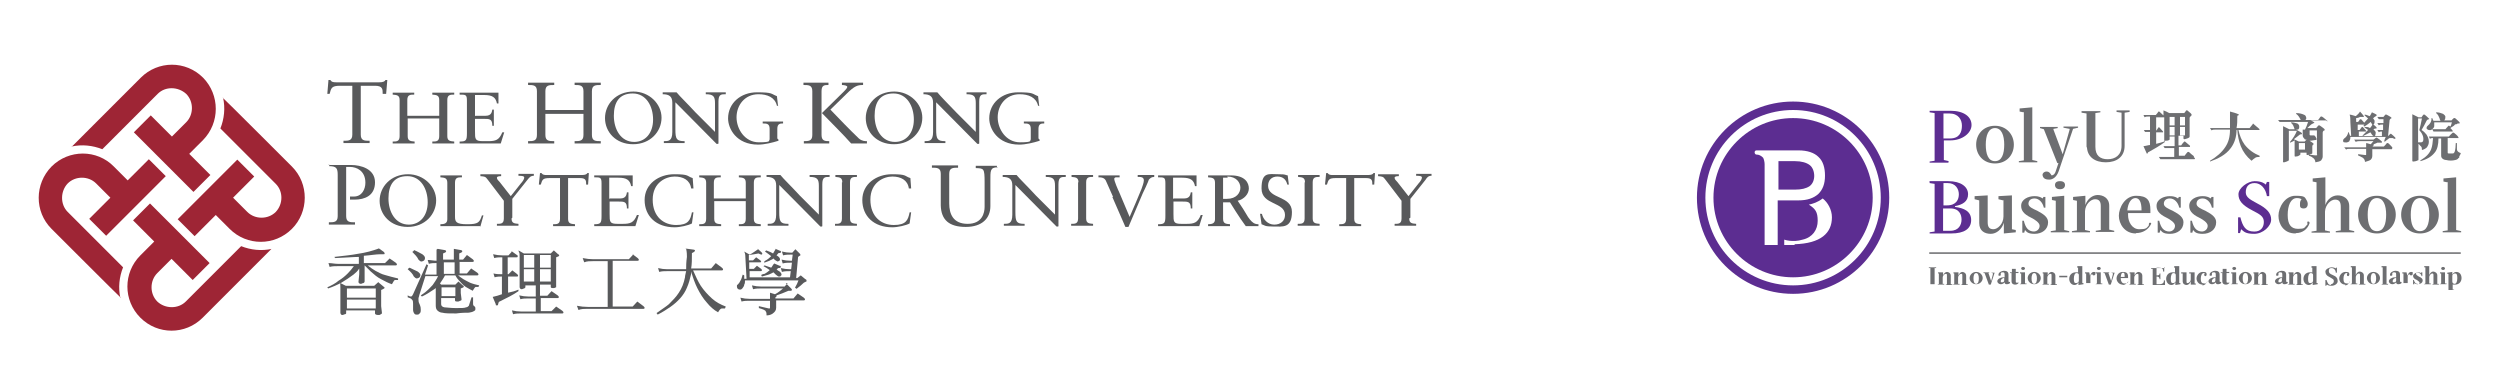<?xml version="1.0" encoding="UTF-8"?>
<svg id="Layer_1" xmlns="http://www.w3.org/2000/svg" version="1.1" viewBox="0 0 650 100">
  <!-- Generator: Adobe Illustrator 29.3.1, SVG Export Plug-In . SVG Version: 2.1.0 Build 151)  -->
  <defs>
    <style>
      .st0, .st1 {
        fill-rule: evenodd;
      }

      .st0, .st2 {
        fill: #58595b;
      }

      .st3 {
        fill: #5c2d91;
      }

      .st4 {
        fill: #6d6e71;
      }

      .st1 {
        fill: #9e2535;
      }
    </style>
  </defs>
  <g>
    <path class="st1" d="M31.3,77.5c-.6-2.7-.3-5.5.7-8l-14.4-14.4c-2-2-1.9-5.4,0-7.4,2-2,5.4-2,7.4,0l3.7,3.7-5.5,5.5,4.4,4.4,15.5-15.5-4.4-4.4-5.5,5.5-3.6-3.6h0c-4.4-4.5-11.7-4.5-16.2,0-4.4,4.5-4.5,11.7,0,16.2,0,0,18,18,18,17.9M70.7,64.7c-2.7.6-5.5.3-8-.7l-14.4,14.4c-2,2-5.4,1.9-7.4,0-2-2-2-5.4,0-7.4l3.7-3.7,5.5,5.5,4.4-4.4-15.5-15.5-4.4,4.4,5.5,5.5-3.6,3.6h0c-4.5,4.5-4.5,11.7,0,16.2,4.5,4.5,11.7,4.5,16.2,0,0,0,18-18,17.9-17.9M58,25.4c.6,2.7.3,5.5-.7,8l14.4,14.4c2,2,1.9,5.3,0,7.3-2,2-5.4,2-7.4,0l-3.7-3.7,5.5-5.5-4.4-4.4-15.5,15.5,4.4,4.4,5.5-5.5,3.6,3.6h0c4.5,4.5,11.7,4.5,16.2,0,4.4-4.4,4.5-11.7,0-16.2,0,0-18-18-18-17.9M18.6,38.1c2.7-.6,5.5-.3,8,.7l14.4-14.4c2-2,5.3-1.9,7.4,0,2,2,2,5.4,0,7.4l-3.7,3.7-5.5-5.5-4.4,4.4,15.5,15.5,4.4-4.4-5.5-5.5,3.6-3.6h0c4.4-4.5,4.4-11.7,0-16.2-4.5-4.5-11.7-4.5-16.2,0l-18,18"/>
    <g>
      <g>
        <path class="st0" d="M98.5,73.5l1.2,1c.3.2.3.3.3.3s0,.2-.3.3l-.6.3v4.2l.2,1.7c0,.2,0,.3-.3.4-.2.2-.3.2-.7.2-.5,0-.8-.2-.8-.4v-.8h-7.5v.6c0,.3,0,.3-.3.4-.2,0-.4.2-.7.2s-.4-.2-.5-.5v-6.5c0-.7,0-1.2-.2-1.4l1.6.8h7.4l1-.9h.2ZM90.2,80.2h7.5v-2.3h-7.5v2.3ZM90.2,77.4h7.5v-2.4h-7.5v2.4ZM98.4,64.5l1.4,1c0,0,.2.2.2.4s0,.2-.3.2h-.7c-1.3,0-2.8.3-4.4.4v1.9h5.5l1.2-1.2,1.6,1.1c.2.2.3.3.3.4s0,.3-.3.3h-7.3c.6.5,1.3,1,2,1.4.8.4,1.6.9,2.5,1.1,1,.3,2.1.6,3.4.9v.4h-.8c-.2,0-.4.4-.8,1.1-.9-.3-1.7-.7-2.8-1.3-1-.5-1.8-1.2-2.7-2-.4-.4-1-1-1.6-1.6h0v4c0,.3,0,.4-.3.6-.3,0-.4.2-.7.2s-.6-.2-.6-.5l.2-2v-1.5c-.4.7-1,1.2-1.5,1.6-.9.7-2,1.4-3.3,2.2-1,.5-2.1,1-3.3,1.4l-.2-.3c1.1-.5,2.1-1,2.9-1.7,1-.6,1.7-1.2,2.4-1.9.6-.6,1.1-1.2,1.6-1.9h-4.2c-.7,0-1.4,0-2.1.2l-.3-1c.9,0,1.6.2,2.4.2h5.5v-1.8c-1.4,0-3.4.2-6.1.3l-.3-.3c2.6-.3,4.6-.5,6.1-.8,2.1-.3,3.9-.8,5.5-1.4"/>
        <path class="st0" d="M113.8,64.7l1.7.3c.3,0,.5.2.5.3,0,.3-.3.4-.8.6v1.6h2.8v-2.8l1.7.3c.3,0,.5.2.5.3,0,.3-.3.4-.8.6v1.6h1l1-1.2,1.5,1.1c.2.2.3.3.3.4s0,.3-.3.3h-3.4v3h1.9l1.1-1.3,1.6,1.1c.2.2.3.3.3.4s0,.3-.3.3h-5c.4.3.9.7,1.4,1,.5.3,1.1.6,1.7.9.7.3,1.5.5,2.4.7l-.2.4h-.7c-.2,0-.4.4-.8,1-.6-.3-1.1-.6-1.8-1-.6-.4-1.2-1-1.7-1.6-.3-.3-.7-.8-1-1.4h-2.7c-.4.8-.9,1.5-1.3,2.1h0c0,0,.3.3.3.3h3.7l.8-.8,1.1,1c.2,0,.3.3.3.3,0,0,0,.2-.3.3l-.5.2v1.2l.2,1.6c0,.2,0,.3-.3.4-.2,0-.3.2-.6.2-.5,0-.8,0-.8-.3v-.6h-3.6v1.6c0,.4.3.7.8.8.5,0,1.5.2,3,.2s2.3,0,2.7-.2c.3,0,.5-.2.7-.4l.7-2.2h.4v1.7c0,.2,0,.4.3.6s.3.4.3.7,0,.4-.4.6c-.3.2-.7.3-1.3.4-.8,0-1.8,0-3.3.2-1.7,0-2.9,0-3.6-.2-.5,0-1-.3-1.3-.6-.3-.3-.4-.7-.4-1.3v-4.5c-.2.2-.4.3-.7.5-.9.6-1.8,1.2-2.9,1.7l-.3-.3c.6-.4,1.2-.8,1.6-1.2.5-.4,1-1,1.5-1.5.4-.6,1-1.4,1.4-2.3h-3.3l-1.6,5c0,.3-.2.5-.2.9s0,.9.3,1.4c.3.7.3,1.1.3,1.4,0,.4,0,.8-.3,1-.2.3-.4.3-.7.3s-.5,0-.7-.3c-.2-.3-.3-.6-.3-1v-.7c0-.3,0-.6,0-.8,0-.4,0-.9-.3-1.1-.2-.3-.5-.4-1.1-.6v-.5c.3.2.6.3.8.3.3,0,.4-.2.6-.6l3.5-7.8.4.3-.8,2.4h3v-3c-.7,0-1.3,0-2,.2l-.3-1c.8,0,1.6.2,2.3.2v-2.9M114.8,77h3.6v-2.3h-3.6v2.3ZM115.4,71.2h2.8v-3h-2.8v3ZM106.5,69.6c.9.4,1.6.8,2.1,1,.4.3.7.6.7.9,0,.5-.3.8-.9.9-.3,0-.5-.2-.8-.5-.3-.7-.9-1.3-1.6-1.9l.3-.3h0ZM107.6,65c1,.4,1.6.8,2.2,1.1.4.3.7.6.7,1,0,.5-.3.8-.9.9-.3,0-.5-.2-.8-.5-.3-.7-.9-1.3-1.6-2l.4-.3h0Z"/>
        <path class="st0" d="M134.8,65.1l1.4.8h7l.8-.8,1.1,1c.2,0,.3.3.3.3s0,.2-.3.3l-.5.2v7.4c0,.2,0,.3,0,.4-.2,0-.3.2-.6.2-.5,0-.8,0-.8-.3v-.6h-2.8v2.9h1.9l1.1-1.2,1.6,1.1c.2.2.3.3.3.4s0,.3-.3.3h-4.4v3.4h2.8l1.2-1.2,1.6,1.1c.2.2.3.3.3.4s0,.3-.3.3h-10.7c-.7,0-1.4,0-2.1.2l-.3-1c.8.2,1.6.3,2.4.3h3.8v-3.4h-1.9c-.7,0-1.4,0-2.1.2l-.3-1c.8.2,1.6.3,2.4.3h1.9v-2.9h-2.7v.3c0,.3,0,.3-.3.5-.2,0-.4.2-.7.2s-.4-.2-.5-.5v-7.9c0-.7,0-1.1-.2-1.3M136.2,73.2h2.7v-3.2h-2.7v3.2ZM140.4,73.2h2.8v-3.2h-2.8v3.2ZM136.2,69.6h2.7v-3.3h-2.7v3.3ZM140.4,69.6h2.8v-3.3h-2.8v3.3ZM133,65.3l1.4,1c.2,0,.2.3.2.3,0,.2,0,.3-.3.3h-2.3v4.4h.2l1-1,1.3,1c0,0,.2.3.2.3,0,.2,0,.3-.3.3h-2.3v4.2c1-.2,1.8-.4,2.7-.8v.4c-1.4,1-3.1,1.8-5.1,2.8l-.2.6c0,.2,0,.3-.3.3s-.3,0-.3-.3l-.8-1.9c.9-.2,1.6-.4,2.4-.7v-4.6c-.6,0-1.2,0-1.9.2l-.3-1c.8.2,1.6.2,2.3.2v-4.4c-.7,0-1.4,0-2.1.2l-.3-1c.8.2,1.6.3,2.4.3h1.6l1-1.1-.2.2Z"/>
        <path class="st0" d="M164.2,65.9l1.6,1.2c.2.2.3.3.3.4s0,.3-.3.3h-6.5v11.9h5.2l1.2-1.3,1.6,1.2c.2.2.3.3.3.4s0,.3-.3.3h-14.6c-.8,0-1.6,0-2.3.3l-.4-1.1c1,.2,1.9.3,2.9.3h5.1v-11.9h-3.8c-.8,0-1.6,0-2.3.3l-.4-1.1c1,.2,1.9.3,2.8.3h9.2l1.2-1.3h-.2Z"/>
        <path class="st0" d="M178.1,64.6l2.2.3c.3,0,.4.2.4.3s-.3.4-.8.6c0,1.6,0,2.9-.2,4h5.2l1.2-1.4,1.6,1.2c.2.2.3.3.3.4s0,.3-.3.3h-7.5c.7,1.6,1.3,2.9,2,4,.8,1.2,1.8,2.3,2.9,3.3,1.1,1,2.3,1.6,3.6,2.1l-.2.5c-.3,0-.6,0-.8,0-.3,0-.6.3-1,1-1.1-.6-2.1-1.5-2.9-2.5-1-1.1-1.8-2.4-2.5-3.8-.6-1.2-1.1-2.6-1.6-4.3,0,.2,0,.3,0,.6-.3,1.3-.6,2.5-1.1,3.6-.4,1-1,1.9-1.7,2.7-.8.9-1.6,1.6-2.6,2.3-.9.6-1.9,1.3-3.3,2l-.3-.4c1.4-1,2.5-1.7,3.2-2.3,1-1,1.9-1.9,2.6-3,.8-1.2,1.3-2.5,1.6-4,0-.5.2-1,.3-1.6h-4.9c-.7,0-1.4,0-2.1.2l-.3-1c.8.2,1.6.3,2.4.3h4.9c0-.8,0-1.8.2-3.2,0-.5,0-1.2-.2-2.1"/>
        <path class="st0" d="M204.3,73.6l1.3,1.3c.2.2.3.3.3.4s0,.3-.3.3h-.6c-1.1.5-2.2.9-3.1,1.2v.2c0,0,0,.2-.3.3v.3h4.7l1.1-1.3,1.6,1.1c.2.2.3.3.3.4s0,.3-.3.3h-7.2v1.9c0,.7-.3,1.1-1,1.6-.5.3-1,.4-1.5.4,0-.4,0-.8-.2-1,0-.3-.7-.6-1.8-.9v-.5l2.6.6c.3,0,.3,0,.3-.3v-1.7h-5.3c-.7,0-1.4,0-2.1.2l-.3-1c.8.2,1.6.3,2.4.3h5.3v-1.6l1.3.4c.8-.4,1.5-1,2.1-1.5h-5.7c-.7,0-1.4,0-2.1.2l-.3-1c.8.2,1.6.3,2.4.3h6.1l.8-.9h-.3ZM196.8,64.5l1.2,1.1c0,0,.2.2.2.3s0,.3-.3.3l-.7-.3c-.9.2-1.7.3-2.5.4v1.4h1.1l.8-.8,1.1.8c0,0,.2.2.2.3s0,.2-.3.2h-2.8v1.7h1.2l.8-.8,1.1.8c0,0,.2.2.2.3s0,.3-.3.3h-2.9v1.6h10.5l.2-1.6h-.2c-.7,0-1.4,0-2.1.2l-.3-1c.8.2,1.6.3,2.4.3h.3l.2-1.7h-.3c-.7,0-1.4,0-2.1.2l-.3-1c.8.2,1.6.3,2.4.3h.3l.2-1.6h-.4c-.7,0-1.4,0-2.1.2l-.3-1c.8.2,1.6.3,2.4.3h.3l.8-.9,1,1c.2.2.3.3.3.4,0,.2,0,.3-.2.3l-.4.3-.5,5.5h.3l.9-.7,1.2,1c.2,0,.3.2.3.4s0,.2-.3.3l-.4.2c-.5.5-1.1,1-1.9,1.6l-.4-.3c.4-.7.7-1.3.9-1.9h-13.9c0,.4,0,.8-.2,1.1,0,.4-.3.7-.5,1-.2.2-.3.3-.6.3-.5,0-.8-.3-.8-.8s0-.3.3-.6c.3-.3.4-.5.6-.9.3-.4.4-1,.6-1.6l.4.2v.9h.6l-.3-5.5c0-.4,0-1-.3-1.6l1.4.8c.7-.3,1.4-.9,2.2-1.4M201.3,68.5l1.4.6c.2,0,.3,0,.3.3s-.3.3-.7.3c-.2.2-.3.3-.4.4,0,0,.2,0,.3.2.6.3.9.6,1,1,0,.2,0,.3-.2.4,0,.2-.3.2-.5.2s-.4-.2-.8-.5l-.6-.6c-.3.2-.6.3-1,.5-.4.2-1.1.3-2,.6l-.2-.4c.3-.2.7-.3.9-.3.3-.2.7-.4,1-.7.2,0,.3-.3.3-.3-.4-.3-1-.7-1.6-1l.3-.2c.7.3,1.3.4,1.7.6.3-.3.4-.7.8-1.1M201.4,64.6l1.4.6c.2,0,.3.2.3.3,0,.2-.3.3-.7.3-.2.2-.3.4-.5.6h0c.6.3.9.7.9,1s0,.3-.2.4c0,0-.3.2-.4.2s-.4-.2-.7-.4-.3-.3-.4-.4c-.2.2-.4.3-.7.4-.4.3-1,.4-1.7.7v-.3c.2-.2.4-.3.6-.4.3-.2.6-.4.9-.7,0,0,.2-.2.3-.3-.4-.3-1-.8-1.6-1.2l.3-.3c.9.3,1.5.6,1.8.8.2-.3.4-.7.7-1.2"/>
      </g>
      <g>
        <path class="st2" d="M100.2,24.4h-.7c0-1.2,0-2.1-2-2.1h-3.7v12.7c0,1.6,1,1.6,2.3,1.6v.6h-6.8v-.6c1.3,0,2.3,0,2.3-1.6v-12.7h-3.2c-2.2,0-2.3.6-2.7,2.1h-.6l.3-3.6h.5c.3.6,1,.6,1.6.6h11.1c.9,0,1.5-.2,1.6-.6h.5l-.3,3.6Z"/>
        <path class="st2" d="M114.2,30.1v-4.1c0-1.3-.8-1.3-1.8-1.4v-.5h5.7v.5c-1,0-1.8,0-1.8,1.4v9.4c0,1.3.8,1.3,1.8,1.4v.5h-5.7v-.5c1,0,1.8,0,1.8-1.4v-4.6h-8.2v4.6c0,1.3.8,1.3,1.8,1.4v.5h-5.7v-.5c1,0,1.8,0,1.8-1.4v-9.4c0-1.3-.8-1.3-1.8-1.4v-.5h5.6v.5c-1,0-1.8,0-1.8,1.4v4.1h8.3Z"/>
        <path class="st2" d="M123.6,30.1h2.7c1.6,0,1.6-1.2,1.7-1.6h.4v2.1c0,.6,0,1.5,0,2.1h-.4c0-1.8-.7-1.8-2.3-1.8h-2.2v3.2c0,2.1,0,2.6,2.1,2.6h1.3c2,0,2.9-.3,3.7-2.3h.5c-.3,1-.6,2-.9,2.9h-10.7v-.5c1.7,0,1.9-.3,1.9-2.2v-8.4c0-1.6-.3-1.6-1.9-1.6v-.5h10.1v2.8h-.4c-.3-1.6-1.2-2.2-3.3-2.2h-2.4v5.5Z"/>
        <path class="st2" d="M151.7,28.6v-4.9c0-1.6-1-1.6-2.3-1.6v-.6h6.8v.6c-1.3,0-2.3,0-2.3,1.6v11.4c0,1.6,1,1.6,2.3,1.6v.6h-6.8v-.6c1.3,0,2.3,0,2.3-1.6v-5.5h-9.9v5.5c0,1.6,1,1.6,2.3,1.6v.6h-6.8v-.6c1.3,0,2.3,0,2.3-1.6v-11.4c0-1.6-1-1.6-2.3-1.6v-.6h6.8v.6c-1.3,0-2.3,0-2.3,1.6v4.9h9.9Z"/>
        <path class="st2" d="M164.7,23.8c4.1,0,7.3,3.2,7.3,6.8s-2.9,6.9-7.4,6.9-7.3-3.2-7.3-6.8,2.9-6.9,7.4-6.9ZM164.9,36.9c2.9,0,4.9-2.3,4.9-5.8s-1.8-6.8-5.3-6.8-4.9,2.3-4.9,5.8,1.8,6.8,5.3,6.8Z"/>
        <path class="st2" d="M186.7,37.4h-.4l-10.7-10.8v7c0,2.6.3,3.1,2.4,3.1v.5h-5.4v-.5c1.2,0,2.2,0,2.2-2.4v-7.6c0-1.6-.8-2.2-2.5-2.2v-.5h3.6c.9,1.1,2.8,2.9,5,5.3,1.7,1.7,3.6,3.6,5,5v-7.5c0-1.7-.4-2.3-2.4-2.3v-.5h5.2v.5c-1.2,0-1.9,0-1.9,1.9v10.9h0Z"/>
        <path class="st2" d="M202.4,27.5h-.4c-.5-2.2-2.5-3-4.8-3-3.6,0-5.7,2.9-5.7,6s2.2,6.5,5.8,6.5,2.4-.5,2.8-.7v-2.8c0-1.4-.8-1.4-1.8-1.4v-.5h5.3v.5c-.7,0-1.5,0-1.5,1.4v2.5l.3.3v.3c-1.6.5-3.6,1-5.3,1-5.7,0-7.8-4.2-7.8-6.8,0-4,3.3-6.8,7.5-6.8s3.6.4,5.2,1l.3,2.6h0Z"/>
        <path class="st2" d="M208.9,36.7c1.3,0,2.3,0,2.3-1.6v-11.4c0-1.6-1-1.6-2.3-1.6v-.6h6.5v.6c-1,0-1.8,0-1.8,1.6v11.4c0,1.6,1,1.6,2,1.6v.6h-6.6v-.6h0ZM219.4,23.8c.3-.3.9-.9.9-1.2s-.7-.5-1.4-.5v-.6h5.5v.6c-1.4,0-2.2.2-4.3,2.3l-4.2,4.1c2.4,2.5,4.9,5.1,7.4,7.5.8.7,1.6.7,2.1.7v.6h-4.1c-2.4-2.7-5-5.2-7.6-7.9l5.7-5.6h0Z"/>
        <path class="st2" d="M232.5,23.8c4.1,0,7.3,3.2,7.3,6.8s-2.9,6.9-7.4,6.9-7.3-3.2-7.3-6.8,2.9-6.9,7.4-6.9ZM232.7,36.9c2.9,0,4.9-2.3,4.9-5.8s-1.8-6.8-5.3-6.8-4.9,2.3-4.9,5.8,1.8,6.8,5.3,6.8Z"/>
        <path class="st2" d="M254.5,37.4h-.4l-10.7-10.8v7c0,2.6.3,3.1,2.4,3.1v.5h-5.4v-.5c1.2,0,2.2,0,2.2-2.4v-7.6c0-1.6-.8-2.2-2.5-2.2v-.5h3.6c.9,1.1,2.7,2.9,5,5.3,1.7,1.7,3.6,3.6,5,5v-7.5c0-1.7-.4-2.3-2.4-2.3v-.5h5.2v.5c-1.2,0-1.9,0-1.9,1.9v10.9h0Z"/>
        <path class="st2" d="M270.3,27.5h-.4c-.5-2.2-2.5-3-4.8-3-3.6,0-5.7,2.9-5.7,6s2.2,6.5,5.8,6.5,2.4-.5,2.8-.7v-2.8c0-1.4-.8-1.4-1.8-1.4v-.5h5.3v.5c-.7,0-1.5,0-1.5,1.4v2.5l.3.3v.3c-1.6.5-3.6,1-5.3,1-5.7,0-7.8-4.2-7.8-6.8,0-4,3.3-6.8,7.5-6.8s3.6.4,5.2,1l.3,2.6h0Z"/>
      </g>
      <g>
        <path class="st2" d="M85.3,42.9h6c2.5,0,6.2,1,6.2,4.5s-2.7,4.5-5.3,4.5-.9,0-1.2,0v-.8h1c2.1,0,3-1.9,3-3.6,0-3.1-2.3-4.1-4-4.1s-.8,0-1,0v12.8c0,1.6,1,1.6,2.3,1.6v.6h-6.8v-.6c1.3,0,2.3,0,2.3-1.6v-10.7c0-1.7-.3-2.3-2.2-2.3v-.6.2Z"/>
        <path class="st2" d="M106.1,45.3c4.1,0,7.3,3.2,7.3,6.8s-2.9,6.9-7.4,6.9-7.3-3.2-7.3-6.8,2.9-6.9,7.4-6.9ZM106.3,58.4c2.9,0,4.9-2.3,4.9-5.8s-1.8-6.8-5.3-6.8-4.9,2.3-4.9,5.8,1.8,6.8,5.3,6.8Z"/>
        <path class="st2" d="M125.1,58.8h-10.6v-.5c1,0,1.8-.2,1.8-1.3v-9.5c0-1.3-.8-1.3-1.8-1.4v-.5h5.6v.5c-1,0-1.8,0-1.8,1.4v8.8c0,1.4.3,2,3.2,2s3.2-.5,3.8-2.3h.4l-.8,2.9h0Z"/>
        <path class="st2" d="M133,56.8c0,1.3.8,1.3,1.8,1.4v.5h-5.6v-.5c1,0,1.8,0,1.8-1.4v-4.6l-4.2-5.5c-.6-.8-.7-.8-1.9-.9v-.5h5.4v.5c-.3,0-1.1,0-1.1.4s.3.7.7,1.1l2.9,3.7,2.7-3.4c.3-.3.8-1,.8-1.4s-.4-.5-1.5-.5v-.5h4v.5c-.9,0-1.2.5-1.7,1.1l-3.9,4.9v4.9h0Z"/>
        <path class="st2" d="M152.9,48h-.5c0-1,0-1.7-1.6-1.7h-3.1v10.6c0,1.3.8,1.3,1.8,1.4v.5h-5.7v-.5c1,0,1.8,0,1.8-1.4v-10.6h-2.7c-1.8,0-1.9.4-2.3,1.7h-.5l.3-3h.4c.3.5.8.5,1.3.5h9.3c.7,0,1.2-.2,1.3-.5h.4l-.2,3Z"/>
        <path class="st2" d="M158.6,51.6h2.7c1.6,0,1.6-1.2,1.7-1.6h.4v2.1c0,.6,0,1.5,0,2.1h-.4c0-1.8-.7-1.8-2.3-1.8h-2.2v3.2c0,2.1,0,2.6,2.1,2.6h1.3c2,0,2.9-.3,3.7-2.3h.5c-.3,1-.6,2-.9,2.9h-10.7v-.5c1.7,0,1.9-.3,1.9-2.2v-8.4c0-1.6-.3-1.6-1.9-1.6v-.5h10v2.8h-.4c-.3-1.6-1.2-2.2-3.3-2.2h-2.4v5.5Z"/>
        <path class="st2" d="M180.2,49h-.5c-.3-2.2-2.1-3.1-4.3-3.1s-5.7,1.5-5.7,6,2.9,6.6,6.1,6.6,3.7-1.3,4.1-3.3h.4c0,0-.4,2.9-.4,2.9-.9.5-3.1,1-4.5,1-4.8,0-7.8-2.9-7.8-7.1s3.7-6.7,7.7-6.7,3.2.5,4.8,1l.2,2.7h0Z"/>
        <path class="st2" d="M193.9,51.6v-4.1c0-1.3-.8-1.3-1.8-1.4v-.5h5.7v.5c-1,0-1.8,0-1.8,1.4v9.4c0,1.3.8,1.3,1.8,1.4v.5h-5.7v-.5c1,0,1.8,0,1.8-1.4v-4.6h-8.2v4.6c0,1.3.8,1.3,1.8,1.4v.5h-5.7v-.5c1,0,1.8,0,1.8-1.4v-9.4c0-1.3-.8-1.3-1.8-1.4v-.5h5.6v.5c-1,0-1.8,0-1.8,1.4v4.1h8.3Z"/>
        <path class="st2" d="M213.7,58.9h-.4l-10.7-10.8v7c0,2.6.3,3.1,2.4,3.1v.5h-5.4v-.5c1.2,0,2.2,0,2.2-2.4v-7.6c0-1.6-.8-2.2-2.5-2.2v-.5h3.6c.9,1.1,2.8,2.9,5,5.3,1.7,1.7,3.6,3.6,5,5v-7.5c0-1.7-.4-2.3-2.4-2.3v-.5h5.2v.5c-1.2,0-1.9,0-1.9,1.9v10.9h0Z"/>
        <path class="st2" d="M219,47.4c0-1.3-.8-1.3-1.8-1.4v-.5h5.6v.5c-1,0-1.8,0-1.8,1.4v9.4c0,1.3.8,1.3,1.8,1.4v.5h-5.7v-.5c1,0,1.8,0,1.8-1.4v-9.4h0Z"/>
        <path class="st2" d="M236.8,49h-.5c-.3-2.2-2.1-3.1-4.3-3.1s-5.7,1.5-5.7,6,2.9,6.6,6.1,6.6,3.7-1.3,4.1-3.3h.4c0,0-.4,2.9-.4,2.9-.9.5-3.1,1-4.5,1-4.8,0-7.8-2.9-7.8-7.1s3.7-6.7,7.7-6.7,3.2.5,4.8,1l.2,2.7h0Z"/>
        <path class="st2" d="M259.4,43.5c-2,0-1.9.9-1.9,3.6v6.5c0,3.1-2.1,5.4-6.4,5.4s-6.4-1.8-6.5-5.6v-8.2c0-1.6-1-1.6-2.3-1.6v-.6h6.8v.6c-1.3,0-2.3,0-2.3,1.6v7.7c0,2.7,1,5.3,4.8,5.3s4.4-2.9,4.4-4.4v-6.4c0-3.7-.2-3.6-2.3-3.7v-.6h5.5v.6h0Z"/>
        <path class="st2" d="M275.1,58.9h-.4l-10.7-10.8v7c0,2.6.3,3.1,2.4,3.1v.5h-5.4v-.5c1.2,0,2.2,0,2.2-2.4v-7.6c0-1.6-.8-2.2-2.5-2.2v-.5h3.6c.9,1.1,2.8,2.9,5,5.3,1.7,1.7,3.6,3.6,5,5v-7.5c0-1.7-.4-2.3-2.4-2.3v-.5h5.2v.5c-1.2,0-1.9,0-1.9,1.9v10.9h0Z"/>
        <path class="st2" d="M280.4,47.4c0-1.3-.8-1.3-1.8-1.4v-.5h5.6v.5c-1,0-1.8,0-1.8,1.4v9.4c0,1.3.8,1.3,1.8,1.4v.5h-5.7v-.5c1,0,1.8,0,1.8-1.4v-9.4h0Z"/>
        <path class="st2" d="M289.4,51.2c-.5-1.2-1.1-2.4-1.6-3.6-.4-1.1-.8-1.5-2.2-1.5v-.5h5.5v.5h-.9c-.3,0-.5.2-.5.4,0,.6,1,2.9,1.3,3.5l2.7,6.4,1.6-3.7c.5-1.2,1-2.4,1.5-3.6.2-.6.6-1.6.6-2.2,0-.9-.8-.9-1.6-.9v-.5h4.3v.5c-.7,0-1,.3-1.4.7,0,.2-1.5,3.5-1.6,3.6l-3.7,8.7h-.8l-3.4-7.8h0Z"/>
        <path class="st2" d="M305.2,51.6h2.7c1.6,0,1.6-1.2,1.7-1.6h.4v2.1c0,.6,0,1.5,0,2.1h-.4c0-1.8-.7-1.8-2.3-1.8h-2.2v3.2c0,2.1,0,2.6,2.1,2.6h1.3c2,0,2.9-.3,3.7-2.3h.5c-.3,1-.6,2-.9,2.9h-10.7v-.5c1.7,0,1.9-.3,1.9-2.2v-8.4c0-1.6-.3-1.6-1.9-1.6v-.5h10v2.8h-.4c-.3-1.6-1.2-2.2-3.3-2.2h-2.4v5.5Z"/>
        <path class="st2" d="M327.7,55.6h.4c.3,1.4,1.5,2.8,3.2,2.8s2.8-1,2.8-2.5c0-3.5-6.1-2.5-6.1-6.9s1.9-3.7,4.3-3.7,1.6.2,2.5.3l.3,2.4h-.4c-.3-1.3-1.1-2.1-2.6-2.1s-2.4,1-2.4,2.4c0,3.5,6.2,2.5,6.2,6.8s-2.4,3.8-4.8,3.8-2.2-.3-3.1-.6l-.4-2.8h0Z"/>
        <path class="st2" d="M339.3,47.4c0-1.3-.8-1.3-1.8-1.4v-.5h5.6v.5c-1,0-1.8,0-1.8,1.4v9.4c0,1.3.8,1.3,1.8,1.4v.5h-5.7v-.5c1,0,1.8,0,1.8-1.4v-9.4h0Z"/>
        <path class="st2" d="M357.3,48h-.5c0-1,0-1.7-1.6-1.7h-3.1v10.6c0,1.3.8,1.3,1.8,1.4v.5h-5.7v-.5c1,0,1.8,0,1.8-1.4v-10.6h-2.7c-1.8,0-1.9.4-2.3,1.7h-.5l.3-3h.4c.3.5.8.5,1.3.5h9.3c.7,0,1.2-.2,1.3-.5h.4l-.2,3h0Z"/>
        <path class="st2" d="M366.4,56.8c0,1.3.8,1.3,1.8,1.4v.5h-5.6v-.5c1,0,1.8,0,1.8-1.4v-4.6l-4.2-5.5c-.6-.8-.7-.8-1.9-.9v-.5h5.4v.5c-.3,0-1.1,0-1.1.4s.3.7.7,1.1l2.9,3.7,2.7-3.4c.3-.3.8-1,.8-1.4s-.4-.5-1.5-.5v-.5h4v.5c-.9,0-1.2.5-1.6,1.1l-3.9,4.9v4.9h0Z"/>
        <path class="st2" d="M318,52.5v4.4c0,1.3.8,1.3,1.8,1.4v.5h-5.7v-.5c1,0,1.8-.2,1.8-1.3v-9.5c0-1.3-.8-1.3-1.8-1.4v-.5h5.9c3.8,0,4.7,2,4.7,3.4s-1.2,2.8-2.9,3.2c2.3,3.3,2.4,4,3.2,4.9.6.7,1.1,1.2,2.2,1.2v.5h-3.3c-1.6-2.1-4.1-6.2-4.1-6.2h-1.8ZM319.2,46.2c-.5,0-.9,0-1.2,0v5.5c.3,0,.7,0,1,0,2.5,0,3.5-1.6,3.5-2.9s-1-2.9-3.4-2.9h0Z"/>
      </g>
    </g>
  </g>
  <g>
    <g>
      <path class="st4" d="M503.5,73.9h0c0,0-1,0-1,0h-1c0,0,.4,0,.4,0v-4.2h-.4v-.2h1.9v.2h-.4v4.2h.4Z"/>
      <path class="st4" d="M504.2,71.1h-.3v-.3h1.3v.8c.2-.5.6-.9,1-.9s1,.3,1,1v2.2h.4v.2h-1.8c0,0,.4-.2.4-.2v-2.2c0-.4,0-.5-.3-.5s-.8.4-.8,1v1.6h.4v.2h-1.8c0,0,.4-.2.4-.2v-2.7Z"/>
      <path class="st4" d="M508.2,71.1h-.3v-.3h1.3v.8c.2-.5.6-.9,1-.9s1,.3,1,1v2.2h.4v.2h-1.8c0,0,.4-.2.4-.2v-2.2c0-.4,0-.5-.3-.5s-.8.4-.8,1v1.6h.4v.2h-1.8c0,0,.4-.2.4-.2v-2.7Z"/>
      <path class="st4" d="M513.8,70.7c1,0,1.7.8,1.7,1.6s-.7,1.6-1.7,1.6-1.7-.8-1.7-1.6.7-1.6,1.7-1.6ZM513.8,73.8c.5,0,.7-.6.7-1.4s-.2-1.4-.7-1.4-.7.6-.7,1.4.2,1.4.7,1.4Z"/>
      <path class="st4" d="M517.1,74l-1.1-3h-.3v-.2h1.6c0,0-.3.2-.3.2h0l.7,2.1.5-2h0l-.5-.2h0c0,0,.7,0,.7,0h.6c0,0-.4,0-.4,0,0,0-1,3.1-1,3.1h-.6.2Z"/>
      <path class="st4" d="M522.6,73.6c-.2.2-.5.3-.9.3s-.5-.3-.5-.5h0c-.2.3-.6.5-1,.5s-.9-.3-.9-.8.8-1,1.6-1h.3v-.5c0-.5,0-.8-.4-.8s-.4,0-.6.2c0,0,0,.2,0,.3,0,.3,0,.4-.3.4s-.3,0-.3-.3c0-.6.9-1,1.4-1,.8,0,1.2.3,1.2,1v1.6c0,.2,0,.3.2.3h.2v-.2c.2,0,0,0,0,0h0ZM521.1,73.1v-.8h-.3c-.5.3-.6.5-.6.8s0,.3.3.3.5,0,.6-.4h0Z"/>
      <path class="st4" d="M522.7,70.8h.4v-.9h1c0,0,0,.8,0,.8h.7v.3h-.7v2.1c0,.3,0,.4.3.4s.3,0,.5,0h0c-.3.4-.6.5-1,.5s-.9-.2-.9-.9v-2.1h-.4v-.2h.2Z"/>
      <path class="st4" d="M525.5,71.1h-.3v-.3h1.3v2.9h.4v.2h-1.8c0,0,.4-.2.4-.2v-2.7h0ZM526,69.4c.3,0,.5.2.5.4s-.2.4-.5.4-.5-.2-.5-.4.2-.4.5-.4Z"/>
      <path class="st4" d="M528.9,70.7c1,0,1.7.8,1.7,1.6s-.7,1.6-1.7,1.6-1.7-.8-1.7-1.6.7-1.6,1.7-1.6ZM528.9,73.8c.5,0,.7-.6.7-1.4s-.2-1.4-.7-1.4-.7.6-.7,1.4.2,1.4.7,1.4Z"/>
      <path class="st4" d="M531.4,71.1h-.3v-.3h1.3v.8c.2-.5.6-.9,1-.9s1,.3,1,1v2.2h.4v.2h-1.8c0,0,.4-.2.4-.2v-2.2c0-.4,0-.5-.3-.5s-.8.4-.8,1v1.6h.4v.2h-1.8c0,0,.4-.2.4-.2v-2.7Z"/>
      <path class="st4" d="M535.4,71.7h2.1v.4h-2.1v-.4Z"/>
      <path class="st4" d="M540.1,69.5v-.3h1.3v4.4h.3v.3l-1.3.2v-.7c-.2.4-.6.7-1,.7-.9,0-1.4-.8-1.4-1.6s.5-1.7,1.7-1.7.4,0,.6.2v-1.4h-.3ZM540.5,73v-1.5c0-.3-.2-.5-.6-.5s-.7.5-.7,1.5.2,1.1.6,1.1.7-.3.7-.6Z"/>
      <path class="st4" d="M542.4,71.1h-.3v-.3h1.1l.2.9c.2-.4.4-1,1-1s.4.2.4.4,0,.5-.4.5-.3-.2-.4-.3c-.3,0-.5.3-.5.6v1.7h.4c0,0-.9,0-.9,0h-1c0,0,.4,0,.4,0v-2.8.2Z"/>
      <path class="st4" d="M545.2,71.1h-.3v-.3h1.3v2.9h.4v.2h-1.8c0,0,.4-.2.4-.2v-2.7h0ZM545.7,69.4c.3,0,.5.2.5.4s-.2.4-.5.4-.5-.2-.5-.4.2-.4.5-.4Z"/>
      <path class="st4" d="M548.3,74l-1.1-3h-.3v-.2h1.6c0,0-.3.2-.3.2h0l.7,2.1.5-2h0l-.5-.2h0c0,0,.7,0,.7,0h.6c0,0-.4,0-.4,0,0,0-1,3.1-1,3.1h-.6.2Z"/>
      <path class="st4" d="M551.9,74c-1,0-1.6-.9-1.6-1.6s.5-1.7,1.6-1.7,1.4.4,1.4,1.3v.3h-1.9v.2c0,.5.3,1.2.9,1.2s.7,0,1-.3v-.2c.2,0,0,.2,0,0-.3.5-.8.9-1.4.9v-.2ZM551.4,72h1c0-.8,0-1.1-.4-1.1s-.5.3-.6,1.1h0Z"/>
      <path class="st4" d="M554,71.1h-.3v-.3h1.3v.8c.2-.5.6-.9,1-.9s1,.3,1,1v2.2h.4v.2h-1.8c0,0,.4-.2.4-.2v-2.2c0-.4,0-.5-.3-.5s-.8.4-.8,1v1.6h.4v.2h-1.8c0,0,.4-.2.4-.2v-2.7Z"/>
      <path class="st4" d="M562.7,69.4v1.2h-.3v-.2c0-.6-.4-.8-1.1-.8h-.6v2h0c.4,0,.8,0,.8-.5h0c0,0,.2,0,.2,0v1.5h-.2c0-.5-.3-.7-.8-.7h0v2h.8c.6,0,1.1-.3,1.1-.8v-.2h.3v1.2h-3.6c0,0,.4,0,.4,0v-4.2h-.4v-.2h3.5v-.2Z"/>
      <path class="st4" d="M565.3,69.5v-.3h1.3v4.4h.3v.3l-1.3.2v-.7c-.2.4-.6.7-1,.7-.9,0-1.4-.8-1.4-1.6s.5-1.7,1.7-1.7.4,0,.6.2v-1.4h-.3ZM565.7,73v-1.5c0-.3-.2-.5-.6-.5s-.7.5-.7,1.5.2,1.1.6,1.1.7-.3.7-.6Z"/>
      <path class="st4" d="M569.6,71.1h-.4v-.3h1.4v2.9h.3v.3h-1.3v-.9c-.2.6-.6,1-1.1,1s-1-.3-1-1v-2h-.4v-.3h1.4v2.3c0,.4,0,.5.3.5s.8-.4.8-1v-1.5h0Z"/>
      <path class="st4" d="M572.7,74c-1.1,0-1.6-.9-1.6-1.6s.6-1.7,1.6-1.7.9.2,1,.4,0,.7-.3.7-.3-.3-.3-.4,0-.3.2-.4c0,0-.2,0-.3,0-.5,0-.8.6-.8,1.5s.3,1.2.9,1.2.5,0,.7-.3h0c.2-.2,0-.2,0-.3s0,0,0,0c.2,0,0,.2,0,.2-.2.5-.6.9-1.2.9h0Z"/>
      <path class="st4" d="M577.5,73.6c-.2.2-.5.3-.9.3s-.5-.3-.5-.5h0c-.2.3-.6.5-1,.5s-.9-.3-.9-.8.8-1,1.6-1h.3v-.5c0-.5,0-.8-.4-.8s-.4,0-.6.2c0,0,0,.2,0,.3,0,.3,0,.4-.3.4s-.3,0-.3-.3c0-.6.9-1,1.4-1,.8,0,1.2.3,1.2,1v1.6c0,.2,0,.3.2.3h.2v-.2c.2,0,0,0,0,0h0ZM576,73.1v-.8h-.3c-.5.3-.6.5-.6.8s0,.3.3.3.5,0,.6-.4h0Z"/>
      <path class="st4" d="M577.5,70.8h.4v-.9h1c0,0,0,.8,0,.8h.7v.3h-.7v2.1c0,.3,0,.4.3.4s.3,0,.5,0h0c-.3.4-.6.5-1,.5s-.9-.2-.9-.9v-2.1h-.4v-.2h.2Z"/>
      <path class="st4" d="M580.4,71.1h-.3v-.3h1.3v2.9h.4v.2h-1.8c0,0,.4-.2.4-.2v-2.7h0ZM580.9,69.4c.3,0,.5.2.5.4s-.2.4-.5.4-.5-.2-.5-.4.2-.4.5-.4Z"/>
      <path class="st4" d="M583.8,70.7c1,0,1.7.8,1.7,1.6s-.7,1.6-1.7,1.6-1.7-.8-1.7-1.6.7-1.6,1.7-1.6ZM583.8,73.8c.5,0,.7-.6.7-1.4s-.2-1.4-.7-1.4-.7.6-.7,1.4.2,1.4.7,1.4Z"/>
      <path class="st4" d="M586.2,71.1h-.3v-.3h1.3v.8c.2-.5.6-.9,1-.9s1,.3,1,1v2.2h.4v.2h-1.8c0,0,.4-.2.4-.2v-2.2c0-.4,0-.5-.3-.5s-.8.4-.8,1v1.6h.4v.2h-1.8c0,0,.4-.2.4-.2v-2.7Z"/>
      <path class="st4" d="M594.8,73.6c-.2.2-.5.3-.9.3s-.5-.3-.5-.5h0c-.2.3-.6.5-1,.5s-.9-.3-.9-.8.8-1,1.6-1h.3v-.5c0-.5,0-.8-.4-.8s-.4,0-.6.2c0,0,0,.2,0,.3,0,.3,0,.4-.3.4s-.3,0-.3-.3c0-.6.9-1,1.4-1,.8,0,1.2.3,1.2,1v1.6c0,.2,0,.3.2.3h.2v-.2c.2,0,0,0,0,0h0ZM593.3,73.1v-.8h-.3c-.5.3-.6.5-.6.8s0,.3.3.3.5,0,.6-.4h0Z"/>
      <path class="st4" d="M595.3,71.1h-.3v-.3h1.3v.8c.2-.5.6-.9,1-.9s1,.3,1,1v2.2h.4v.2h-1.8c0,0,.4-.2.4-.2v-2.2c0-.4,0-.5-.3-.5s-.8.4-.8,1v1.6h.4v.2h-1.8c0,0,.4-.2.4-.2v-2.7Z"/>
      <path class="st4" d="M601,69.5v-.3h1.3v4.4h.3v.3l-1.3.2v-.7c-.2.4-.6.7-1,.7-.9,0-1.4-.8-1.4-1.6s.5-1.7,1.7-1.7.4,0,.6.2v-1.4h-.3ZM601.4,73v-1.5c0-.3-.2-.5-.6-.5s-.7.5-.7,1.5.2,1.1.6,1.1.7-.3.7-.6Z"/>
      <path class="st4" d="M606,73.9c.4,0,.8-.3.8-.8s-.2-.5-1-1c-.9-.4-1.2-.9-1.2-1.5s1-1.1,1.6-1.1,1,.2,1,.3l.2-.2h.2v1.3h-.3c0-.7-.5-1.2-1.1-1.2s-.7.3-.7.8.3.7,1,1c1,.4,1.3.9,1.3,1.6s-.8,1.2-1.6,1.2-1-.2-1.2-.3l-.2.3h-.2v-1.5h.3c.3.9.5,1.3,1.2,1.3h0Z"/>
      <path class="st4" d="M609.8,74c-1.1,0-1.6-.9-1.6-1.6s.6-1.7,1.6-1.7.9.2,1,.4,0,.7-.3.7-.3-.3-.3-.4,0-.3.2-.4c0,0-.2,0-.3,0-.5,0-.8.6-.8,1.5s.3,1.2.9,1.2.5,0,.7-.3h0c.2-.2,0-.2,0-.3s0,0,0,0c.2,0,0,.2,0,.2-.2.5-.6.9-1.2.9h0Z"/>
      <path class="st4" d="M611.5,69.5h-.3v-.3h1.3v2.3c.2-.5.6-.9,1-.9s1.1.3,1.1,1v2.2h.4v.2h-1.8c0,0,.4-.2.4-.2v-2.1c0-.4,0-.6-.3-.6s-.8.4-.8,1v1.6h.4v.2h-1.8c0,0,.4-.2.4-.2v-4.2h0Z"/>
      <path class="st4" d="M617.1,70.7c1,0,1.7.8,1.7,1.6s-.7,1.6-1.7,1.6-1.7-.8-1.7-1.6.7-1.6,1.7-1.6ZM617.1,73.8c.5,0,.7-.6.7-1.4s-.2-1.4-.7-1.4-.7.6-.7,1.4.2,1.4.7,1.4Z"/>
      <path class="st4" d="M619.5,69.5h-.3v-.3h1.3v4.6h.4v.2h-1.8c0,0,.4-.2.4-.2v-4.2Z"/>
      <path class="st4" d="M624.4,73.6c-.2.2-.5.3-.9.3s-.5-.3-.5-.5h0c-.2.3-.6.5-1,.5s-.9-.3-.9-.8.8-1,1.6-1h.3v-.5c0-.5,0-.8-.4-.8s-.4,0-.6.2c0,0,0,.2,0,.3,0,.3,0,.4-.3.4s-.3,0-.3-.3c0-.6.9-1,1.4-1,.8,0,1.2.3,1.2,1v1.6c0,.2,0,.3.2.3h.2v-.2c.2,0,0,0,0,0h0ZM623,73.1v-.8h-.3c-.5.3-.6.5-.6.8s0,.3.3.3.5,0,.6-.4h0Z"/>
      <path class="st4" d="M624.9,71.1h-.3v-.3h1.1l.2.9c.2-.4.4-1,1-1s.4.2.4.4,0,.5-.4.5-.3-.2-.4-.3c-.3,0-.5.3-.5.6v1.7h.4c0,0-.9,0-.9,0h-1c0,0,.4,0,.4,0v-2.8.2Z"/>
      <path class="st4" d="M628.7,73.9c.3,0,.4-.2.4-.4s-.4-.5-.7-.7c-.8-.3-1-.7-1-1.1s.8-.9,1.3-.9.7.2.8.2v-.2h.3v1h-.2c0-.4-.4-.9-1-.9s-.4.2-.4.4.4.4.7.6c.7.3,1,.6,1,1,0,.7-.7,1-1.3,1s-.7-.2-.9-.3v.3h-.3v-1.1h.2c.2.6.4,1,1,1v.2Z"/>
      <path class="st4" d="M630.6,69.5h-.3v-.3h1.3v2.3c.2-.5.6-.9,1-.9s1.1.3,1.1,1v2.2h.4v.2h-1.8c0,0,.4-.2.4-.2v-2.1c0-.4,0-.6-.3-.6s-.8.4-.8,1v1.6h.4v.2h-1.8c0,0,.4-.2.4-.2v-4.2h0Z"/>
      <path class="st4" d="M634.7,71.1h-.3v-.3h1.3v2.9h.4v.2h-1.8c0,0,.4-.2.4-.2v-2.7h0ZM635.2,69.4c.3,0,.5.2.5.4s-.2.4-.5.4-.5-.2-.5-.4.2-.4.5-.4Z"/>
      <path class="st4" d="M638,75.4h0c0,0-.8,0-.8,0h-1c0,0,.4,0,.4,0v-4.2h-.3v-.3l1.3-.2v.7c.2-.4.6-.7,1-.7,1,0,1.4.8,1.4,1.6s-.5,1.7-1.7,1.7-.4,0-.6-.2v1.5h.4ZM637.6,71.8v1.4c0,.3.2.6.6.6s.7-.5.7-1.5-.2-1.2-.6-1.2-.7.3-.7.6h0Z"/>
    </g>
    <rect class="st4" x="501.6" y="65.6" width="138.2" height=".4"/>
    <g>
      <path class="st3" d="M501.6,47.1h4.9c3.4,0,5.2,1.5,5.2,3.4s-1.4,2.7-3.4,3.1v.2c2.3.3,4.2,1.1,4.2,3.4s-1.8,3.5-5.2,3.5h-5.6v-.3l1.3-.2v-12.4l-1.3-.2v-.4h0ZM505.2,53.4h1c2.5,0,3.1-1.6,3.1-2.9s-.8-2.9-2.9-2.9h-1.1v5.8h0ZM505.2,60h1.9c2.2,0,2.9-1.6,2.9-2.9s-.6-3-3.1-2.9h-1.7v5.9h0Z"/>
      <path class="st4" d="M520.8,52.1l-1.2-.3v-.8l3.5-.2v8.8l1,.2v.6l-3.1.3v-2.8c-.5,1.7-1.9,2.9-3.4,2.9s-3-.7-3-2.8v-5.9l-1.2-.3v-.8l3.4-.2v7c0,1.2.4,1.8,1.5,1.8s2.6-1.4,2.6-3.3v-4.3Z"/>
      <path class="st4" d="M528.7,60.2c1,0,1.6-.7,1.6-1.5s-1.2-1.6-2.2-2.1c-2.1-1-2.6-2-2.6-3.1,0-1.7,1.9-2.5,3.4-2.5s1.8.4,2.2.6l.2-.4h.5v2.8h-.4c-.3-1.4-1.3-2.4-2.4-2.4s-1.6.6-1.6,1.4,1.2,1.3,2.3,1.8c1.9,1,2.8,1.8,2.8,3,0,1.9-1.6,3-3.5,3s-2.1-.6-2.5-1l-.2.7h-.5v-3.1h.4c.4,1.7,1.1,2.8,2.7,2.8h-.2Z"/>
      <path class="st4" d="M534.5,52.2l-1-.2v-.8l3.2-.3v8.9l1.3.3v.3h-4.8v-.3l1.3-.2s0-7.8,0-7.8ZM535.6,47.1c.9,0,1.3.4,1.3,1s-.4,1.1-1.3,1.1-1.3-.5-1.3-1.1.4-1,1.3-1Z"/>
      <path class="st4" d="M540,52.2l-1-.2v-.8l3.2-.3v2.4c.5-1.6,1.9-2.6,3.2-2.6s3,.7,3,2.8v6.2l1.3.3v.3h-4.8v-.3l1.3-.2v-6.2c0-1.2-.4-1.8-1.5-1.8s-2.5,1.3-2.6,3.1v4.9l1.3.3v.3h-4.7v-.3l1.3-.2v-7.8h0Z"/>
      <path class="st4" d="M555.3,60.7c-2.9,0-4.4-2.5-4.4-4.6s1.6-5.2,4.5-5.2,3.7,1.2,3.7,3.7v.8h-5.8v.6c0,1.6,1,3.6,2.9,3.6s1.9-.3,2.5-1c0-.4,0-.7.3-.7.4,0,.3.3.3.3-.7,1.5-2.2,2.4-3.9,2.4ZM553.2,54.7h3.6c0-2.3-.6-3.2-1.6-3.2s-1.9,1.1-2.1,3.2Z"/>
      <path class="st4" d="M563.9,60.2c1,0,1.6-.7,1.6-1.5s-1.2-1.6-2.2-2.1c-2.1-1-2.6-2-2.6-3.1,0-1.7,1.9-2.5,3.4-2.5s1.8.4,2.2.6l.2-.4h.5v2.8h-.4c-.3-1.4-1.3-2.4-2.4-2.4s-1.6.6-1.6,1.4,1.2,1.3,2.3,1.8c1.9,1,2.8,1.8,2.8,3,0,1.9-1.6,3-3.5,3s-2.1-.6-2.5-1l-.2.7h-.5v-3.1h.4c.4,1.7,1.1,2.8,2.7,2.8h-.2Z"/>
      <path class="st4" d="M572.4,60.2c1,0,1.6-.7,1.6-1.5s-1.2-1.6-2.2-2.1c-2.1-1-2.6-2-2.6-3.1,0-1.7,1.9-2.5,3.4-2.5s1.8.4,2.2.6l.2-.4h.5v2.8h-.4c-.3-1.4-1.3-2.4-2.4-2.4s-1.6.6-1.6,1.4,1.2,1.3,2.3,1.8c1.9,1,2.8,1.8,2.8,3,0,1.9-1.6,3-3.5,3s-2.1-.6-2.5-1l-.2.7h-.5v-3.1h.4c.4,1.7,1.1,2.8,2.7,2.8h-.2Z"/>
      <path class="st3" d="M586.2,60.2c1.5,0,2.4-1,2.4-2.5s-1.1-2-3-3c-2.7-1.4-3.6-2.6-3.6-4.2s2.4-3.4,4.2-3.4,2.6.6,2.9.9l.3-.7h.6v3.7h-.6c-.3-2-1.6-3.4-3.2-3.4s-2.3,1-2.3,2.4,1.4,2,3,2.9c2.5,1.3,3.6,2.5,3.6,4.2s-2.1,3.7-4.4,3.7-2.7-.6-3.4-1.2l-.3,1h-.5v-4.1h.6c.6,2.4,1.4,3.7,3.5,3.7h0Z"/>
      <path class="st4" d="M596.8,60.7c-3,0-4.4-2.4-4.4-4.6s1.7-5.2,4.4-5.2,2.4.4,3,1.3c.4.7.3,2-.8,2s-1-.6-1-1.1,0-.8.4-1.3c-.3-.2-.7-.3-1.2-.3-1.6,0-2.4,1.9-2.4,4.4s.9,3.6,2.7,3.6,1.6-.3,2.2-.9h0c.4-.3.2-.4.2-.7s0-.3.3-.3c.3,0,.3.4.3.4-.5,1.6-1.9,2.6-3.5,2.6h0Z"/>
      <path class="st4" d="M602.3,47.4l-1-.2v-.8l3.3-.3v7.2c.5-1.6,1.9-2.5,3.2-2.5s3,.7,3,2.8v6.2l1.3.3v.3h-4.8v-.3l1.3-.2v-6.1c0-1.3-.4-1.9-1.5-1.9s-2.5,1.3-2.6,3.1v4.9l1.3.3v.3h-4.8v-.3l1.3-.2v-12.6h0Z"/>
      <path class="st4" d="M618,50.9c2.9,0,4.9,2.2,4.9,4.9s-1.9,4.9-4.9,4.9-4.9-2.2-4.9-4.9,1.9-4.9,4.9-4.9ZM618,60.1c1.8,0,2.4-1.9,2.4-4.3s-.7-4.3-2.4-4.3-2.4,1.9-2.4,4.3.6,4.3,2.4,4.3Z"/>
      <path class="st4" d="M629.2,50.9c2.9,0,4.9,2.2,4.9,4.9s-1.9,4.9-4.9,4.9-4.9-2.2-4.9-4.9,1.9-4.9,4.9-4.9ZM629.2,60.1c1.8,0,2.4-1.9,2.4-4.3s-.7-4.3-2.4-4.3-2.4,1.9-2.4,4.3.6,4.3,2.4,4.3Z"/>
      <path class="st4" d="M636.3,47.4l-1-.2v-.8l3.3-.3v13.7l1.3.3v.3h-4.8v-.3l1.3-.2v-12.6h0Z"/>
    </g>
    <g>
      <path class="st3" d="M506.6,42v.3h-4.9v-.3l1.3-.2v-12.4l-1.3-.2v-.4h5.4c3.6,0,5.5,1.6,5.5,3.7s-2.4,4-5.5,4h-1.7v5.1l1.3.3h0ZM505.3,29.5v6.5h1.7c2.5,0,3.1-1.7,3.1-3.3s-.9-3.2-3.3-3.2c0,0-1.6,0-1.6,0Z"/>
      <path class="st4" d="M518.7,32.7c2.9,0,4.9,2.2,4.9,4.9s-1.9,4.9-4.9,4.9-4.9-2.2-4.9-4.9,1.9-4.9,4.9-4.9ZM518.7,41.9c1.8,0,2.4-1.9,2.4-4.3s-.7-4.3-2.4-4.3-2.4,1.9-2.4,4.3.6,4.3,2.4,4.3Z"/>
      <path class="st4" d="M526.1,29.2l-1-.2v-.8l3.3-.3v13.7l1.3.3v.3h-4.8v-.3l1.3-.2v-12.6h0Z"/>
      <path class="st4" d="M536,42.3l-.7,2.1c-.6,1.8-1.7,2.3-2.5,2.3s-1.5-.2-1.7-1c-.2-.5.3-1.1,1-1.1s1,.5,1.3,1c.5,0,.9-.4,1.1-1.1l.7-2.1h-.3l-3.5-8.8-1-.3v-.3h4.6v.3l-1.1.2v.2l2.4,6.4,1.8-6.4v-.2c0,0-1.6-.3-1.6-.3v-.3h3.8v.3l-1.3.3-3,8.8h0v.2Z"/>
      <path class="st4" d="M542.5,38.3v-8.8l-1.3-.2v-.4h4.9v.3l-1.3.2v8.8c0,2.3,1.3,3.2,3.2,3.2s3.6-1,3.6-3.5v-8.6l-1.3-.2v-.4h3.4v.4l-1.3.2v8.6c0,2.9-2.1,4.3-4.9,4.3s-4.9-1.4-4.9-4.2v.3Z"/>
    </g>
    <g>
      <path class="st4" d="M570.6,41.4h-8c-.3,0-.6,0-.9,0l-.4-.6h4v-2.3h-1.6c-.3,0-.6,0-.9,0l-.3-.5h2.9v-2.5h-1.3v.5c0,0,0,.2,0,.3-.3.3-.8.3-1.2.3s-.2,0-.2-.2v-5.9h-2.1v3.5h0c.2-.2.4-.6.6-.9h.2c.3.3.7.8,1,1.1v.2h-1.8v3c.8-.2,1.6-.4,2.3-.7v.2c-1.2.9-2.9,1.9-4.2,2.6-.2,0-.3.3-.3.3,0,.2-.3.2-.3,0-.3-.6-.5-1.2-.8-1.8.4,0,1.4-.3,1.7-.3v-3.4h-.4c-.3,0-.5,0-.9,0l-.3-.5h1.6v-3.5h-.5c-.3,0-.6,0-.9.2l-.3-.6h3.2c.3-.3.5-.6.7-.9h.2c.4.3.8.8,1.1,1v-1.3c.5.2,1,.4,1.5.7h3.9c.2-.2.4-.5.5-.7h.3c.3.3.8.6,1.1,1,0,0,0,.2,0,.3,0,0-.2.2-.3.3,0,0-.2.2-.2.3v4.9q0,.2-.2.3c-.3.2-.8.3-1.1.4,0,0-.3,0-.3-.2v-.7h-1.3v2.5h.7c.2-.3.5-.7.8-1h.2c.3.3,1,.8,1.3,1.1,0,0,0,.3,0,.3h-2.9v2.3h1.5c.2-.3.5-.7.8-1h.3c.3.3,1,.9,1.3,1.1,0,0,0,.3,0,.3l.3.2ZM565.4,30.4h-1.3v2.2h1.3v-2.2ZM565.4,33h-1.3v2.2h1.3s0-2.2,0-2.2ZM568.1,30.4h-1.3v2.2h1.3v-2.2ZM568.1,33h-1.3v2.2h1.3s0-2.2,0-2.2Z"/>
      <path class="st4" d="M587.7,40.8c-.4,0-1,0-1.3.2s-.7.5-1,.8c-1.3-1.1-2.2-2.3-2.8-3.8-.5-1.3-.8-2.7-.9-4.2h-.2c0,1.7-.5,3.4-1.5,4.7-1.3,1.8-3.4,2.8-5.4,3.5v-.2c1.7-1,3.1-2.2,4-3.6.8-1.2,1.2-2.6,1.2-4.5h-3.9c-.3,0-.6,0-.9.2l-.4-.6h5.2v-4.3c.8.2,1.5.4,2.2.7.2,0,0,.3,0,.3-.2,0-.3,0-.3.4,0,.9,0,2-.2,2.9h3.4c.3-.3.5-.7.8-1,0-.2.2-.2.3,0,.5.4,1,.9,1.4,1.2.2.2,0,.3,0,.3h-5.4c.3,1.4.8,2.7,1.6,3.8,1,1.3,2.4,2.3,3.9,2.9v.3Z"/>
      <path class="st4" d="M604.8,31.3h-4.2c.3,0,.8.3,1.1.5,0,0,0,.2,0,.2-.3,0-.4.2-.7.3-.4.3-.7.6-1.1,1h2.3c.2-.2.4-.5.6-.7h.3c.4.3.9.6,1.3,1v.3c-.3,0-.5.3-.5.6v6.2c0,.4-.2.7-.4,1-.3.3-1,.4-1.5.5,0-.5-.3-1-.7-1.2-.3-.3-.7-.4-1-.5v-.3c.6,0,1.2.2,1.8.2s.3-.2.3-.3v-6.2h-1.9v1c0,.2,0,.3.3.3s.4,0,.6,0h.3c.3.2.5.6.6.9,0,.2,0,.3-.2.3-.4,0-1,.2-1.6.2.3.2.8.5,1,.7,0,0,0,.3,0,.3-.2,0-.3.3-.3.4v1.7c0,.2,0,.3-.2.3-.2,0-.7.3-1,.3s-.3,0-.3-.3v-.3h-1.6v.3c0,.2,0,.3-.3.4-.2.2-.6.3-.9.3-.3,0-.3,0-.3-.3v-3.9c-.4.3-.8.4-1.2.6v-.2c.8-.9,1.4-1.9,1.8-2.9h-2.1v7.5c0,.2,0,.3-.2.3-.2.2-.7.3-1,.4-.3,0-.4,0-.3-.3,0-.4,0-1,0-1.6v-7.5c.5.3,1.1.5,1.6.8h1.4c-.2-.6-.4-1.3-.9-1.6v-.2c.6,0,1.2.2,1.6.3.3.2.5.4.5.8s0,.5-.3.8h1.8c.3-.6.6-1.3.8-2h-6.6c-.3,0-.6,0-.8,0l-.4-.5h5.9c-.3-.6-.6-1.2-1.2-1.6v-.2c.9,0,1.6.2,2.2.5.3.2.3.3.4.6s0,.5-.2.7h3.3c.3-.3.4-.6.7-.9,0,0,.2,0,.3,0,.5.3,1,.8,1.4,1.1v.2l-.2-.2ZM599,35.9c-.2-.2-.3-.4-.3-.8v-1.4h-1.7c.5.3,1,.5,1.5.9v.3c-.3,0-.5,0-.8.3-.4.3-.9.7-1.3,1,.4.2,1,.4,1.3.6h1.5c.2-.2.4-.4.5-.5-.3,0-.5,0-.6-.3h0ZM599.3,37.2h-1.6v1.7h1.6v-1.7Z"/>
      <path class="st4" d="M622.1,35.9c-.2,0-.4,0-.6,0-.2,0-.4,0-.5.2-.3.2-.7.5-.9.7h-.2c0-.4.3-1,.4-1.2h-9.2c0,.3,0,.6-.2.9,0,.3-.3.4-.6.5s-.5,0-.8,0c-.3,0-.3-.3-.3-.5,0-.2.2-.4.3-.5.5-.3,1-1,1-1.6h.2c0,.2.2.5.3.9h.3l-.2-3.5c0-.6,0-1.6-.2-2,.5,0,1.1.3,1.6.4.4-.3.9-.8,1.1-1.2.3.3.8.9,1,1.2,0,0,0,.2,0,.2h-1c-.3.2-.7.3-1,.3v1h.5c.2-.2.3-.4.5-.7h.3c.3.3.6.7.8.9.3-.3.6-.7,1-1.1-.3-.3-.6-.5-.9-.8v-.2c.5,0,.9.3,1.3.4.3-.3.4-.7.6-1,.4.2.9.4,1.2.6v.3c-.3.2-.6.3-.9.7.2.2.3.3.4.6,0,.3,0,.8-.3,1,.3.2.5.4.8.7,0,0,0,.3,0,.3-.3,0-.6,0-.8.3.3.2.4.3.5.5.2.3,0,.6,0,.9,0,.3-.3.3-.4.3s-.4-.2-.5-.4-.3-.4-.4-.6c-.6.3-1.3.7-2,1v-.2c.4-.4,1-1,1.4-1.4-.3-.3-.6-.4-.9-.6v-.2c.5,0,1,0,1.4.3.2-.2.4-.5.6-.8,0-.2-.3-.5-.4-.8-.5.4-1.1.9-1.7,1.2l-.2-.2c0,0,.2-.3.3-.3h-1.8v1.4h.5c.2-.3.4-.5.6-.8h.2c.3.3.6.7.9,1,0,0,0,.2,0,.2h-1.9v1.2h6v-1.2c0,0,0,0,0,0-.2,0-.6,0-.8.2l-.4-.6h1.5v-1.4c0,0-.3,0-.3,0-.3,0-.5,0-.8.2l-.4-.6h1.6v-1c0,0-.4,0-.4,0-.3,0-.5,0-.8,0l-.4-.6h1.6c.2-.2.3-.4.5-.6h.3c.4.2.9.5,1.2.7,0,0,.2.3,0,.3s-.3.3-.4.4l-.4,4.2h0c.2-.2.4-.4.6-.6h.2c.4.3.8.7,1.1,1v.3h-.3ZM621.9,38.8h-5.1v1.7c0,.5-.2.8-.4,1-.3.3-.9.4-1.5.6,0-.5-.3-.9-.6-1.1s-.8-.4-1.2-.6v-.3c.5,0,1.4.2,1.8.2s.3,0,.3-.3v-1.3h-4.4c-.3,0-.6,0-.8.2l-.5-.6h5.7v-1.1c.3,0,1,.3,1.2.3.3-.3.4-.5.7-.8h-3.6c-.3,0-.7,0-1,.2l-.4-.6h5c.2-.2.5-.3.7-.5h.2c.5.3,1,.7,1.3,1v.3c-.2,0-.5,0-.8,0h-.4c-.3.2-.8.3-1.1.5h.2c0,0,0,.2,0,.2-.2,0-.3.2-.3.3h2.9c.2-.2.6-.6.8-.9h.3c.4.3.8.8,1.1,1.1v.2h0Z"/>
      <path class="st4" d="M631.5,31c-.3,0-.6.3-.7.6-.3.7-.8,1.5-1.2,2.2.5.3,1,.8,1.3,1.2.3.5.6,1.1.6,1.8s-.2,1-.5,1.5c-.3.3-.8.6-1.3.7,0-.3,0-.8-.3-1s-.3-.4-.6-.6v4c0,.2,0,.3-.2.3-.3.2-.9.3-1.1.3s-.3,0-.3-.3v-12c.5.3,1.1.5,1.6.8h.8c.2-.3.3-.5.5-.7h.3c.4.3.8.7,1.1,1,.2,0,0,.3,0,.3h0ZM629,33.9c.3-1,.5-2.1.7-3.1h-1v6.2c.3,0,.5,0,.8,0s.4-.2.5-.3c.3-1.1-.3-2.1-1-2.9h0ZM639.2,41.1c-.2.3-.4.4-.8.5-.8.2-1.6.2-2.4,0-.4,0-.8-.2-1-.4-.3-.3-.3-.5-.3-1v-4.2h-.7c0,1.6-.3,2.9-1,3.7-.8,1-1.9,1.7-3.7,2.2v-.2c1.5-.9,2.3-1.7,2.8-2.9.3-.8.4-1.7.5-2.9-.3,0-.6,0-.8.2l-.3-.6h5.2c.3-.3.6-.7,1-1h.3c.4.3,1,.8,1.2,1.2,0,0,0,.2,0,.2h-2.8v3.7c0,.2,0,.3.3.3h1c.3,0,.4-.2.5-.4.2-.5.3-1.6.3-2.3h.3c0,.5,0,1.1,0,1.6,0,.5.4.8,1,1,0,.3-.3.6-.4.9v.3ZM639.2,32.1c-.2,0-.3,0-.5.2-.3,0-.4,0-.6.3-.3.3-.7.4-1,.7.2.2.4.4.6.7,0,0,0,.2,0,.2h-4.2c-.3,0-.5,0-.8,0l-.3-.6h3.4c.3-.3.5-.6.8-.9h.2c0,0,.2.2.3.2.2-.3.3-.8.4-1.1h-4.6v1c0,.3-.3.6-.5.8-.3.2-.5.3-.9.2-.3,0-.5-.3-.6-.4,0-.3,0-.4.3-.7.6-.5,1-1,1-2h.2c0,.2.2.5.3.7h1.8c0-.2-.2-.3-.2-.6-.2-.5-.4-1-.9-1.4v-.2c.7,0,1.3.2,1.8.4.3.2.5.4.6.7,0,.3,0,.7-.3,1h1.9c.2-.2.3-.4.6-.6h.3c.4.3.9.8,1.2,1.1,0,0,0,.3,0,.3h-.2Z"/>
    </g>
    <g>
      <path class="st3" d="M466.2,76.4c-13.8,0-25-11.2-25-25s11.2-25,25-25,25,11.2,25,25-11.2,25-25,25ZM466.2,28.6c-12.6,0-22.8,10.2-22.8,22.8s10.2,22.8,22.8,22.8,22.8-10.2,22.8-22.8-10.2-22.8-22.8-22.8Z"/>
      <g>
        <path class="st3" d="M471.7,45.8c0-1.2-.4-2.3-1.2-2.9s-2.1-1-3.8-1h-4.3v7.4h4.3c1.7,0,2.9-.3,3.8-.9.8-.6,1.2-1.6,1.2-2.7Z"/>
        <path class="st3" d="M466.2,30.7c-11.4,0-20.7,9.3-20.7,20.7s9.3,20.7,20.7,20.7,20.7-9.3,20.7-20.7-9.3-20.7-20.7-20.7ZM462.3,63.7h-3.5v-21c0-.6-.2-1.4-.4-1.7-.8-.8-1.4-.8-1.7-.8s-.5-.3-.5-.6.2-.5.5-.5h10.9c2.3,0,4.1.6,5.2,1.7,1.2,1.1,1.7,2.8,1.7,4.9s-.6,3.6-1.7,4.7c-1.2,1.1-2.9,1.7-5.2,1.7h-5.4v11.6h0ZM466.6,63.7c-2.1,0-2.7,0-2.7,0v-1.4s2.2.8,4.8,0c2.6-.6,3.9-2.6,3.9-4.9s-.6-3.1-2.3-4.2c1-.2,2.3-.6,3.6-1.6,1.3,1,2.4,2.9,2.4,4.9,0,4.1-2.9,6.8-9.7,7Z"/>
      </g>
    </g>
  </g>
</svg>